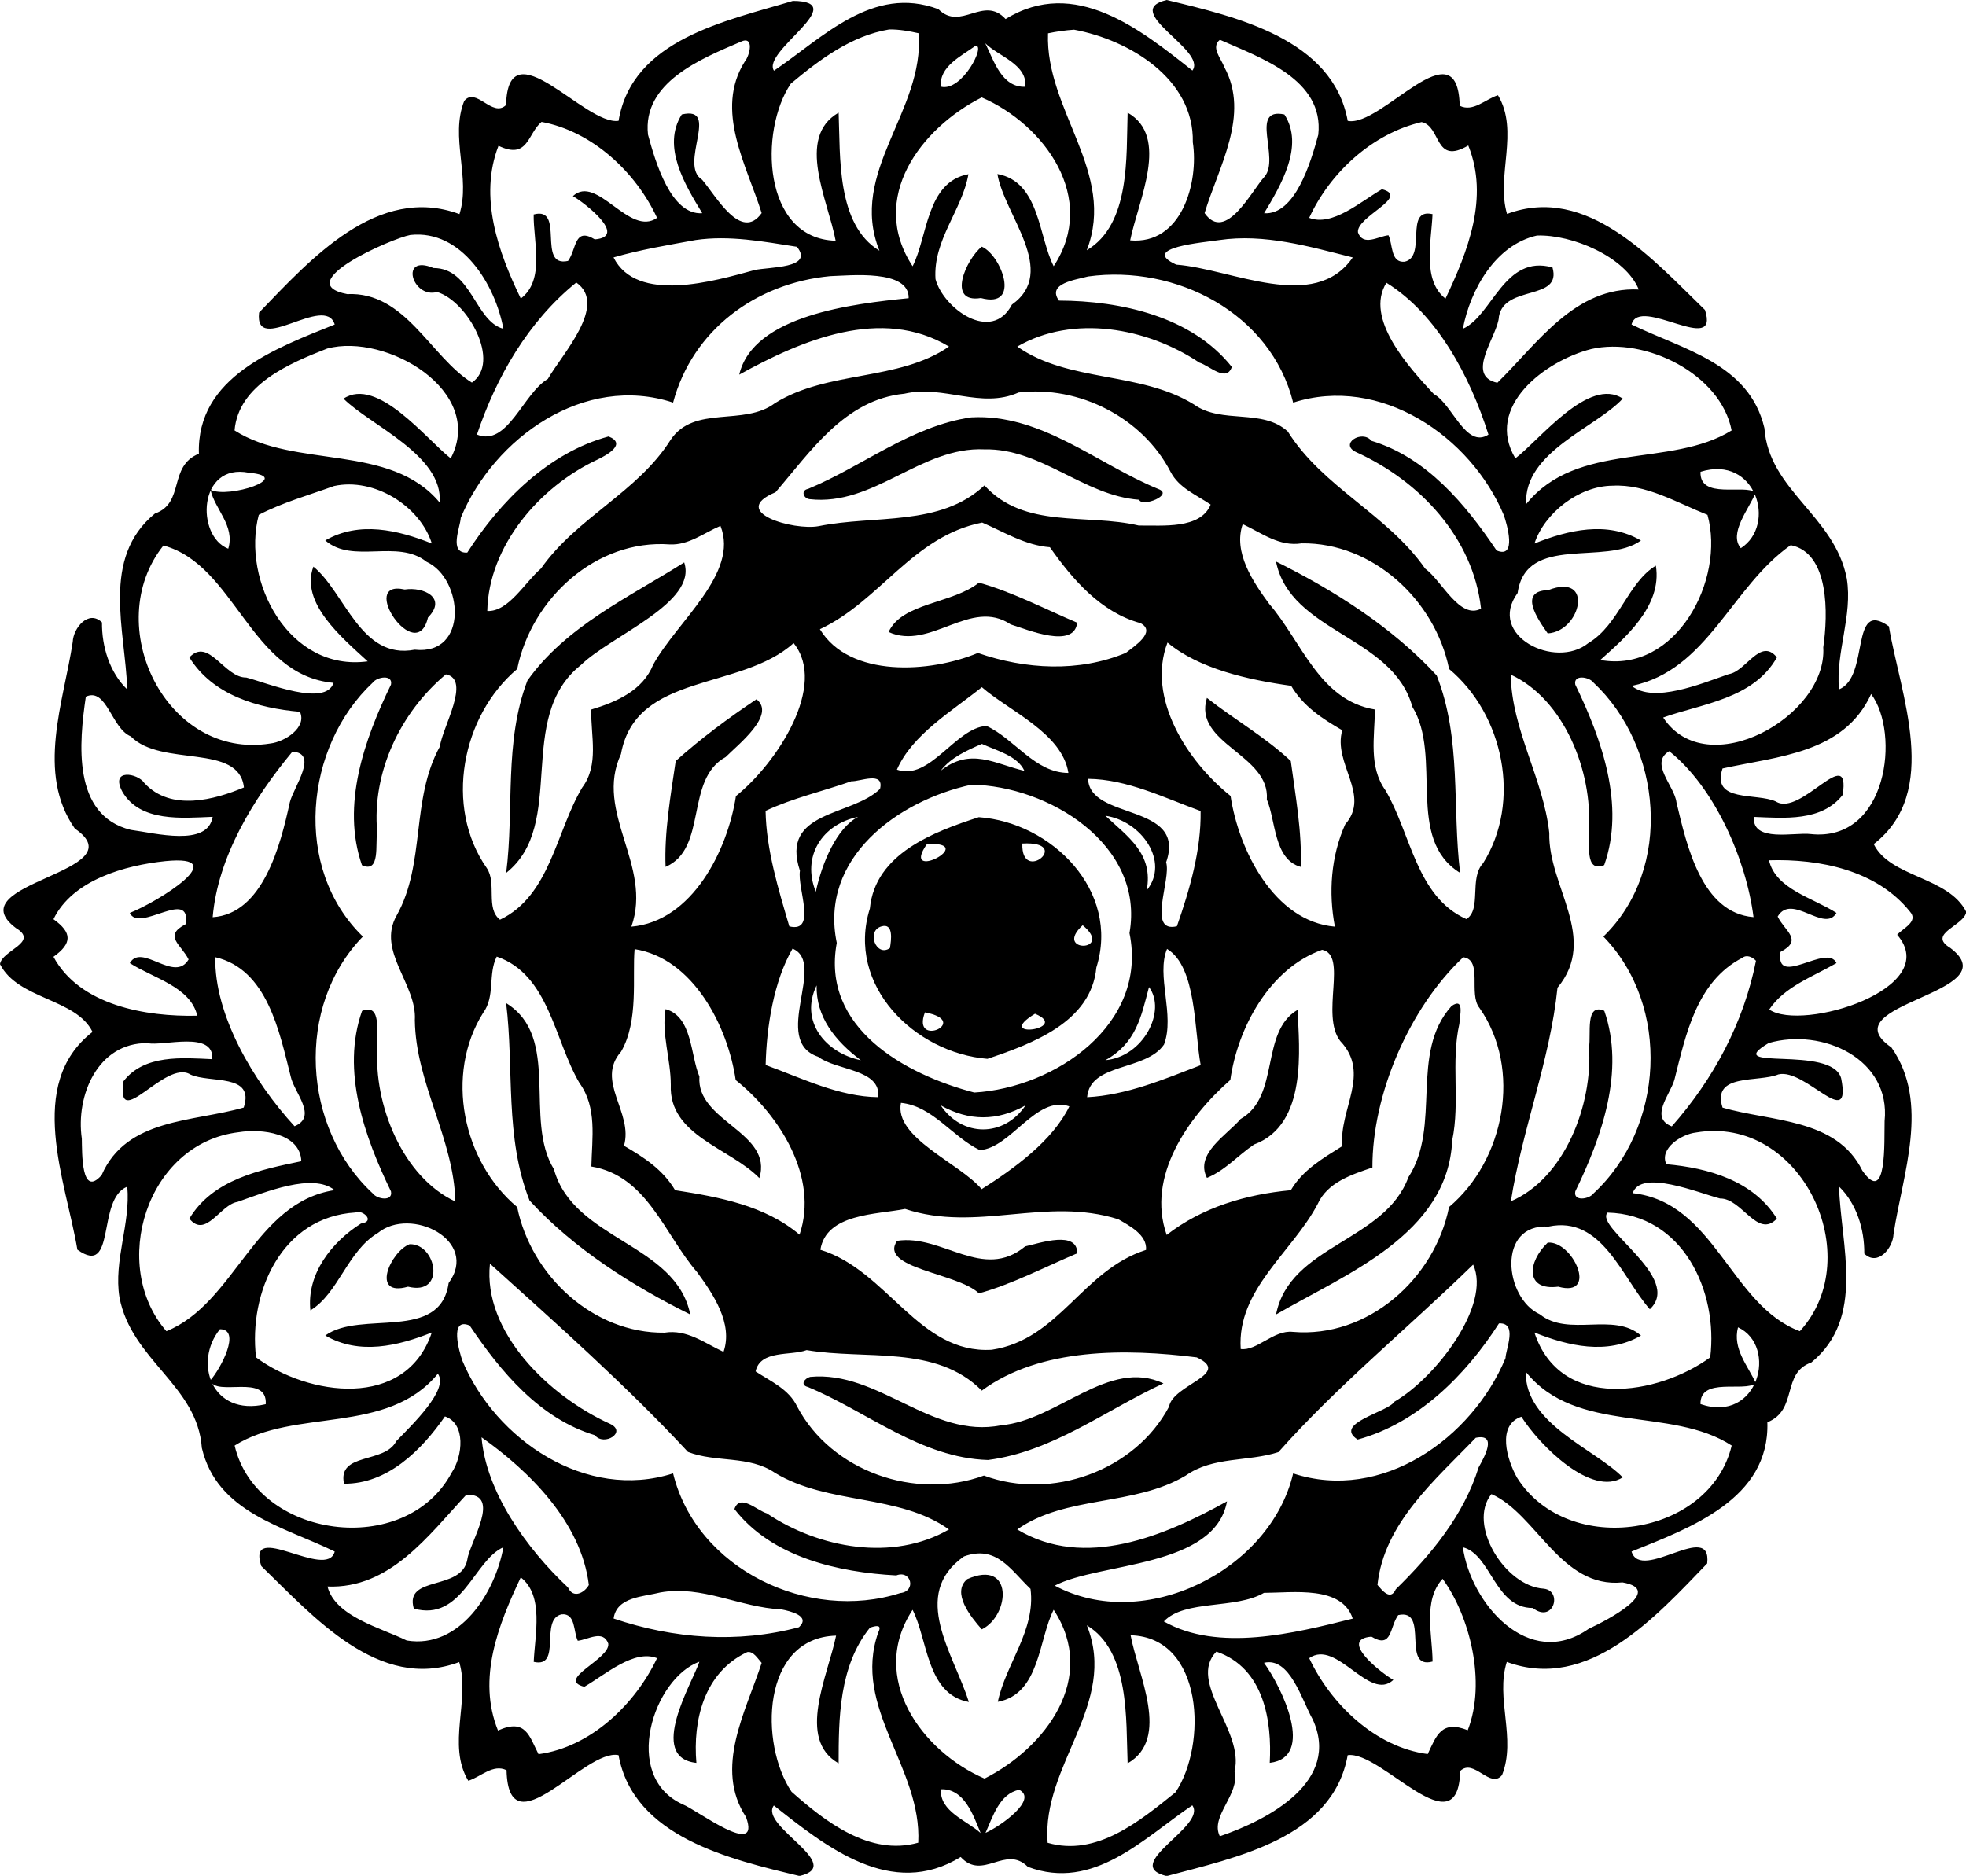 <?xml version="1.0" encoding="UTF-8" standalone="no"?>
<svg
   xmlns:dc="http://purl.org/dc/elements/1.1/"
   xmlns:cc="http://creativecommons.org/ns#"
   xmlns:rdf="http://www.w3.org/1999/02/22-rdf-syntax-ns#"
   xmlns:svg="http://www.w3.org/2000/svg"
   xmlns="http://www.w3.org/2000/svg"
   xmlns:sodipodi="http://sodipodi.sourceforge.net/DTD/sodipodi-0.dtd"
   xmlns:inkscape="http://www.inkscape.org/namespaces/inkscape"
   width="720pt"
   height="687.111pt"
   viewBox="0 0 720 687.111"
   version="1.1"
   id="svg2"
   inkscape:version="0.91 r13725"
   sodipodi:docname="AbstractDesign108.svg">
  <defs
     id="defs46" />
  <sodipodi:namedview
     pagecolor="#ffffff"
     bordercolor="#666666"
     borderopacity="1"
     objecttolerance="10"
     gridtolerance="10"
     guidetolerance="10"
     inkscape:pageopacity="0"
     inkscape:pageshadow="2"
     inkscape:window-width="1600"
     inkscape:window-height="837"
     id="namedview44"
     showgrid="false"
     fit-margin-top="0"
     fit-margin-left="0"
     fit-margin-right="0"
     fit-margin-bottom="0"
     inkscape:zoom="0.7800773"
     inkscape:cx="450"
     inkscape:cy="429.44462"
     inkscape:window-x="-8"
     inkscape:window-y="-8"
     inkscape:window-maximized="1"
     inkscape:current-layer="svg2" />
  <g
     id="g3376"
     transform="matrix(1.479,0,0,1.479,-1.568,-1.76)">
    <path
       id="path4"
       d="m 197.4,1.41 c 14.78,0.12 -7.85,12.51 -4.69,17.29 12.07,-8.15 24.41,-21.35 40.72,-15.24 5.56,5.56 11.15,-3.56 16.63,2.44 17.15,-10.57 33.41,2.61 46.26,12.76 3.75,-5.02 -18.01,-14.77 -6.36,-17.47 17.13,4.13 41.09,9.58 44.82,29.93 8.33,1.72 27.24,-23.95 27.73,-3.73 3.33,1.64 6.39,-1.67 9.47,-2.61 5.35,8.85 -0.54,20.09 2.25,29.39 19.94,-7.42 36.18,11.4 49.01,23.78 3.81,11.64 -16.3,-3.7 -18.18,3.6 12.63,6.18 29.13,9.63 32.9,25.65 1.07,15.5 17.44,21.72 20.4,37.3 1.48,9.19 -2.77,18.19 -1.94,27.42 7.7,-3.04 2.61,-22.57 12.36,-15.61 2.83,16.91 12.95,40.99 -3.75,53.93 4.05,8.3 18.51,8.03 22.91,16.79 -0.43,3.43 -9.82,5.39 -3.96,8.92 15.05,11.33 -30.46,13.75 -14.57,24.65 9.63,13.74 2.76,31.36 0.52,46.24 -0.13,3.43 -3.92,8.06 -7.24,4.82 0.05,-6.02 -1.91,-12.41 -6.26,-16.61 0.46,14.65 6.6,32.54 -6.85,43.57 -7.49,2.62 -3.22,11.73 -10.89,14.82 0.61,19.04 -19.13,26.15 -33.63,32.01 2.35,7.74 19.94,-7.92 18.73,2.95 -12.7,13.15 -29.32,31.86 -49.62,24.39 -2.85,8.96 2.4,19.05 -1.18,28.02 -2.93,3.57 -6.97,-4.27 -10.36,-1.01 -0.5,19.67 -19.57,-5.15 -27.86,-3.91 -3.71,20.63 -27.73,25.33 -44.82,29.94 -11.62,-2.78 10.09,-12.36 6.34,-17.53 -12.07,8.15 -24.41,21.35 -40.72,15.24 -5.56,-5.56 -11.15,3.56 -16.63,-2.44 -17.15,10.57 -33.41,-2.61 -46.26,-12.76 -3.75,5.02 18.01,14.77 6.36,17.47 -17.13,-4.13 -41.1,-9.58 -44.82,-29.93 -8.33,-1.73 -27.24,23.95 -27.73,3.73 -3.33,-1.65 -6.4,1.67 -9.47,2.61 -5.35,-8.85 0.54,-20.09 -2.25,-29.39 -19.94,7.41 -36.18,-11.4 -49.01,-23.78 -3.81,-11.64 16.29,3.7 18.18,-3.6 -12.63,-6.18 -29.13,-9.63 -32.9,-25.65 -1.07,-15.5 -17.44,-21.72 -20.4,-37.3 -1.48,-9.19 2.77,-18.2 1.94,-27.42 -7.7,3.03 -2.61,22.56 -12.36,15.61 -2.83,-16.92 -12.95,-40.99 3.75,-53.93 -4.05,-8.3 -18.51,-8.03 -22.91,-16.79 0.43,-3.43 9.82,-5.39 3.96,-8.92 -15.05,-11.33 30.46,-13.75 14.57,-24.65 -9.63,-13.74 -2.76,-31.36 -0.52,-46.24 0.13,-3.43 3.92,-8.06 7.24,-4.82 -0.05,6.02 1.91,12.41 6.26,16.61 -0.46,-14.65 -6.61,-32.54 6.85,-43.57 7.49,-2.62 3.22,-11.74 10.89,-14.82 C 49.69,94.52 69.44,87.41 83.94,81.55 81.59,73.8 64,89.47 65.21,78.6 77.91,65.45 94.53,46.74 114.83,54.21 c 2.85,-8.97 -2.4,-19.05 1.18,-28.02 2.93,-3.58 6.97,4.27 10.36,1.01 0.5,-19.67 19.57,5.15 27.86,3.91 3.41,-20.24 26.67,-24.72 43.17,-29.7 m 23.85,7.07 c -9.42,1.56 -17.27,7.5 -24.36,13.42 -7.9,11.61 -7.07,38.42 11.09,38.91 -1.83,-9.9 -9.96,-25.59 0.74,-31.72 0.44,10.79 -0.59,27.7 10.1,34.19 -7.81,-19.49 11.24,-34.53 9.71,-53.86 -2.39,-0.54 -4.83,-0.97 -7.28,-0.94 m 45.76,0.06 c -2.17,0.15 -4.32,0.45 -6.44,0.9 -0.73,19.05 17.02,34.52 9.59,53.73 10.88,-6.46 9.75,-23.31 10.12,-34.08 10.52,5.99 2.64,21.68 0.63,31.63 12.77,1.13 17.02,-14.3 15.51,-24.3 0.36,-15.68 -15.73,-25.36 -29.41,-27.88 m -82.55,3 c -9.82,4.21 -24.38,10.07 -22.94,23 1.84,6.8 5.69,19.99 13.43,19.45 -4.27,-7.04 -10.09,-16.54 -5.07,-24.45 9.72,-2.26 -0.94,12.44 5.05,16.18 3.46,4.04 9.64,15.39 14.73,8.24 -3.7,-11.82 -11.74,-25.45 -4.2,-37.49 1.3,-1.54 2.44,-6.57 -1,-4.93 m 118.67,-0.5 c -2.35,1.85 0.36,4.73 1.1,6.79 6.43,11.84 -1.45,24.7 -4.89,36.13 5.21,7.48 11.71,-5.65 14.84,-9.01 3.91,-4.54 -3.89,-17.27 4.92,-15.41 4.99,7.73 -0.87,17.54 -5.03,24.46 7.7,0.5 11.58,-12.65 13.42,-19.44 1.5,-13.7 -14.26,-19.03 -24.36,-23.52 m -60.54,1.51 c -3.44,2.51 -9.06,5.11 -8.54,10.11 5.27,1.32 11.24,-10.56 8.54,-10.11 m 2.44,-0.65 c 2.14,4.35 4.09,11.02 9.93,10.79 0.49,-5.65 -6.67,-7.52 -9.93,-10.79 m -0.88,13.42 c -15.08,7.62 -28.18,24.91 -17.11,41.81 3.76,-7.34 3.37,-20.87 13.82,-22.8 -1.53,8.85 -8.8,16.28 -8.15,25.99 1.93,7.24 13.88,15.96 18.92,6.31 11.56,-8.19 -1.95,-22.28 -3.59,-32.34 10.5,1.91 10.15,15.46 13.93,22.83 11.06,-16.85 -2.29,-35.09 -17.82,-41.8 m -108.99,6.06 c -3.5,2.91 -3.29,9.45 -10.66,5.91 -4.91,12.65 -0.1,26.25 5.52,37.84 6.09,-4.61 3.07,-14.24 3.19,-20.83 7.91,-2.14 0.64,13.26 8.51,11.51 2.16,-2.94 1.45,-8.47 6.63,-5.34 8.33,-0.66 -2.59,-9.1 -5.43,-10.71 5.95,-5.55 14.01,10.21 20.84,5.38 -5.22,-11.27 -15.99,-21.43 -28.6,-23.76 m 217.92,0.04 c -12.26,2.85 -22.72,12.59 -27.84,23.72 5.71,2.25 12.74,-4.04 18.01,-7.08 7.18,1.84 -6.46,6.79 -5.93,10.7 1.29,3.52 5.02,0.95 7.55,0.69 1.11,2.23 0.46,6.88 4.01,6.55 5.54,-1.22 -0.19,-13.4 6.9,-11.78 -0.29,6.76 -2.6,16.39 3.21,20.93 5.53,-11.69 10.85,-25.04 5.64,-37.93 -8.47,4.99 -6.63,-4.76 -11.55,-5.8 M 102.66,59.38 c -4.6,0.85 -29.94,11.91 -15.62,14.65 14.43,-0.68 20.62,15.55 30.87,21.92 7.32,-5.08 -1.06,-20.19 -8.62,-22.44 -6.16,1.72 -9.44,-9.53 -0.89,-5.94 9.43,-0.02 10.28,13.23 17.31,15.04 C 123.7,71.75 115.43,57.99 102.66,59.38 m 278.98,0.14 c -10.33,2.32 -16.53,13.5 -18.35,23.09 7.31,-3.2 10.22,-18.51 22.19,-15.19 2.4,8.39 -11.84,4.21 -13.26,12.16 -0.15,4.61 -8.59,14.66 -0.39,16.41 C 381.86,86.17 391,72.16 406.85,72.89 403.5,64.77 390.38,59.23 381.64,59.52 m -208.3,1.11 c -6.82,1.25 -13.7,2.38 -20.36,4.31 5.78,11.51 24.92,5.87 34.94,3.13 3.5,-0.8 14.85,-0.37 10.47,-5.76 -8.23,-1.28 -16.71,-2.9 -25.05,-1.68 m 129.61,0.02 c -3.53,0.56 -19.94,1.84 -10.63,6.08 13.74,1.03 34.18,12.05 43.7,-1.78 -10.75,-2.7 -21.87,-5.96 -33.07,-4.3 m -96.33,8.93 c -18.38,1.74 -34.09,13.33 -38.89,31.32 -21.95,-7.22 -44.3,8.65 -52.58,28.55 -0.09,2.24 -3.06,8.82 1.61,8.6 8.2,-12.79 20.13,-24.74 35,-28.77 4.59,1.84 -0.39,4.61 -2.77,5.74 -14.39,6.73 -26.95,21.41 -27.27,37.49 5.24,0.28 9.34,-7.16 13.29,-10.51 8.87,-12.66 23.91,-18.85 32.1,-31.87 5.86,-8.76 18.14,-3.25 25.87,-9.11 13.14,-8.16 30.55,-5.36 43.07,-14 -16.7,-10.04 -36.51,-1.6 -51.94,6.96 3.43,-14.76 28.23,-17.55 41.95,-18.94 0.17,-7.24 -14.56,-5.6 -19.44,-5.46 m 63.86,0.08 c -2.9,0.81 -10.28,1.67 -7.21,5.98 15.29,0.06 32.86,3.88 42.81,16.43 -1.34,3.93 -5.54,-0.33 -8.04,-1.07 -12.94,-8.69 -31.27,-11.98 -45.08,-3.98 12.7,8.96 30.38,6.09 43.74,14.34 6.91,4.95 16.92,0.9 23.24,6.7 8.67,13.84 24.64,20.51 34.02,33.96 4.05,2.9 8.57,12.74 13.83,9.91 -1.96,-17.66 -15.25,-31.64 -30.89,-38.75 -4.38,-2.03 1.48,-5.69 3.74,-2.82 13.65,4.11 23.32,15.73 31,27.16 5.14,2.16 2.52,-6.6 1.82,-8.67 C 365.26,109.2 342.8,93.99 321.27,100.91 315.76,78.75 292.29,66.67 270.48,69.66 m -126.72,1.5 c -11.95,9.69 -19.76,23.3 -24.6,37.65 7.55,3.13 11.44,-10.2 17.56,-13.77 3.58,-6.23 14.92,-18.34 7.04,-23.88 m 200.6,0.06 c -5.51,8.8 5.52,20.91 11.75,27.58 4.52,2.39 7.94,13.63 13.52,10.02 -4.55,-14.38 -12.7,-29.81 -25.27,-37.6 M 82.08,87.51 c -9.26,3.62 -21.98,8.96 -22.94,20.28 14.95,9.58 38.51,3.09 50.78,17.85 0.96,-11.68 -17.29,-19.18 -23.8,-25.72 8.41,-5.54 20.55,10.11 26.55,14.79 8.72,-16.66 -16.01,-31.14 -30.59,-27.2 m 312.97,0.13 c -11.28,2.87 -26.46,14.21 -18.76,27.07 6.11,-4.65 18.18,-20.31 26.6,-14.81 -6.42,7.08 -24.62,13.22 -23.92,26.14 12.64,-15.72 35.76,-8.88 50.87,-18.25 C 427.15,93.84 408.49,84.54 395.05,87.64 M 225,98.7 c -14.79,1.45 -23.25,14.38 -31.9,24.4 -11.79,4.91 4.51,9.55 10.67,8.4 13.9,-2.82 30.11,0.19 41.06,-10.09 9.9,10.9 25.28,6.89 38.23,9.94 5.83,-0.09 15.25,0.98 17.78,-5.19 -3.52,-2.4 -7.85,-4.1 -9.92,-8.1 C 283.98,104.6 268.25,96.62 253.28,98.4 243.97,102.55 234.71,96.45 225,98.7 M 62.7,118.27 c -12.64,-2.5 -13.18,15.72 -5.12,18.81 1.73,-5.68 -3.35,-9.77 -4.39,-14.59 4.42,2.28 20.84,-3.2 9.51,-4.22 m 359.44,-0.23 c -0.29,7.01 10.92,2.95 13.66,5.14 -1.56,3.94 -6.8,10.12 -3.68,13.77 8.99,-5.78 3.69,-23.2 -9.98,-18.91 m -338.36,3.52 c -6.24,2.26 -12.73,4.07 -18.64,7.14 -4.34,16.35 7.45,38.94 26.97,36.28 -6.37,-5.86 -16.79,-14.46 -13.45,-23.46 7.81,6.35 11.73,23.15 25.08,20.57 13.49,1.48 12,-17.64 2.94,-21.77 -7.2,-5.76 -18.27,0.66 -25.08,-5.29 8.42,-4.87 18.04,-2.56 26.39,0.76 -2.93,-9.27 -14.28,-16.39 -24.21,-14.23 m 316.59,-0.08 c -8.37,0.06 -16.88,6.79 -19.35,14.31 8.34,-3.33 17.97,-5.65 26.37,-0.74 -8.76,6.38 -28.45,-1.73 -30.54,13 -7.71,10.52 9.35,19.07 17.53,12.39 7.56,-4.5 9.75,-14.97 16.7,-19.16 1.67,10.22 -8.11,18.26 -13.76,23.36 18.78,3.4 31.01,-19.86 26.54,-35.94 -7.54,-2.99 -15.19,-7.66 -23.49,-7.22 m -156.11,9.13 c -17.22,3.39 -25.29,19.47 -40.18,26.41 7.38,12.17 27.43,10.79 39.12,5.88 11.77,4.09 25,4.83 36.64,-0.02 2,-1.59 7.7,-5.22 3.62,-7.36 -9.82,-2.68 -16.81,-10.81 -22.43,-18.81 -6.12,-0.46 -11.48,-3.84 -16.77,-6.1 m -64.8,0.82 c -4.1,1.73 -7.84,4.8 -12.53,4.59 -18.25,-1.34 -34.29,13.44 -37.8,30.85 -13.76,11.62 -18.15,34.13 -7.54,49.3 2.56,3.76 -0.36,9.99 3.28,12.8 12.45,-5.96 13.85,-21.81 20.35,-32.72 4.24,-5.66 2.11,-12.79 2.24,-19.33 6.22,-1.88 12.73,-4.66 15.35,-11.13 5.89,-10.7 21.34,-22.64 16.65,-34.36 M 308.78,131 c -2.43,6.98 2.6,14.37 6.55,19.75 8.1,9.36 12.37,23.88 26.18,26.16 -0.06,6.79 -1.61,14.13 2.61,20.01 6.33,10.73 7.62,26.36 20.05,31.9 3.84,-2.44 0.61,-10.12 4.13,-13.85 9.57,-15.22 5.1,-36.81 -8.42,-48.1 -3.44,-17.01 -18.87,-31.35 -36.5,-31.12 -5.54,0.89 -9.93,-2.59 -14.6,-4.75 m -267.25,5.29 c -15.59,19.55 0.56,53.22 26.48,49.03 3.5,-0.4 9.12,-3.91 7.32,-7.84 -10.44,-0.92 -21.56,-4.09 -27.38,-13.48 4.8,-5.11 8.67,5.09 14.1,4.99 5.34,1.39 19.62,7.35 21.6,1.32 -20.71,-1.88 -24.29,-29.22 -42.12,-34.02 m 402.94,-0.09 c -14.76,10.36 -20.54,31.01 -39.37,34.86 5.4,4.36 17.07,-0.48 24.04,-2.92 4.23,-0.62 7.86,-9.19 11.91,-4.14 -5.79,10.33 -18.75,11.51 -28.16,14.9 10.81,16.44 40.7,-0.25 39.64,-17.4 1.2,-8.19 1.55,-23.4 -8.06,-25.3 m -246.9,24.26 c -13.14,11.86 -39.08,7.19 -42.75,27.49 -6.72,14.47 7.93,27.54 2.58,42.74 15.1,-1.29 23.85,-18.99 25.89,-32.34 10.23,-8.23 22.72,-27.44 14.28,-37.89 m 92.58,-0.14 c -5.25,13.77 4.96,29.5 15.62,38 1.98,13.32 10.77,31.08 25.83,32.37 -1.62,-8.44 -0.98,-17.44 2.55,-25.33 6.44,-7.29 -3.12,-15.09 -0.72,-23.31 -4.94,-2.86 -9.65,-5.9 -12.66,-11.01 -10.71,-1.49 -22.83,-4.22 -30.62,-10.72 m -178.68,7.88 c -11.28,9.43 -18.34,24.25 -17.01,39.05 -0.53,2.84 0.85,10.33 -3.77,8.22 -5.18,-14.88 0.61,-31.2 7.18,-44.72 0.53,-2.6 -3.45,-1.93 -4.47,-0.54 -17,15.9 -19.89,46.06 -2.49,62.93 -16.77,17.24 -15.08,47.43 2.49,63.65 1.02,1.39 5,2.05 4.47,-0.54 -6.54,-13.5 -12.4,-29.86 -7.16,-44.69 5.02,-2.06 3.45,5.69 3.81,8.82 -1.02,14.51 6.37,32.4 19.3,38.38 -0.39,-15.56 -9.83,-29.3 -10.04,-44.91 0.56,-8.89 -9.48,-17.09 -4.53,-25.88 7.27,-12.95 3.46,-28.75 10.75,-41.94 0.53,-4.58 7.82,-16.59 1.47,-17.83 m 263.67,0.07 c 0.21,13.69 8.08,25.73 9.55,39.2 -0.33,13.25 12.28,26.02 2.03,38.34 -1.83,18 -8.77,35.13 -11.54,52.89 13.24,-5.65 20.31,-23.82 19.34,-38.21 0.58,-2.94 -1.07,-11.05 3.79,-8.96 5.18,14.88 -0.62,31.2 -7.18,44.72 -0.54,2.59 3.45,1.93 4.47,0.54 17.57,-16.22 19.26,-46.41 2.49,-63.65 17.4,-16.87 14.51,-47.03 -2.49,-62.93 -1.02,-1.39 -5.01,-2.06 -4.47,0.54 6.54,13.5 12.4,29.86 7.16,44.69 -5.02,2.06 -3.46,-5.7 -3.81,-8.82 0.96,-14.51 -6.22,-32.32 -19.34,-38.35 m -130.96,3.11 c -7.34,5.91 -17.23,11.7 -21.03,20.42 8.15,2.9 14.53,-10.42 22.19,-10.82 7.04,3.27 12,11.61 20.27,11.64 -1.52,-9.88 -14.66,-15.33 -21.43,-21.24 m -221.87,2.35 c -1.65,11.32 -3.48,29.39 11.12,32.99 6.02,0.78 19.06,4.31 20.29,-3.23 -7.49,0.29 -17.92,1.39 -22.35,-6.2 -3.16,-5.86 3.82,-4.64 5.45,-2.16 6.56,7.12 17.44,4.11 24.64,1.08 -1.2,-11.04 -20.47,-4.94 -28,-12.64 -4.82,-1.96 -5.96,-12.23 -11.15,-9.84 m 442.07,-0.65 c -6.73,14.72 -23.08,15.39 -36.79,18.43 -2.83,8.54 8.42,5.97 13.2,8.18 6.17,3.92 18.51,-14.74 16.56,-1.65 -5.18,6.69 -14.53,5.76 -21.99,5.47 -0.52,6.43 10.16,3.75 14.04,4.25 19.08,2.06 22.24,-25.01 14.98,-34.68 m -220.19,12.34 c -3.71,1.62 -7.65,3.34 -10.19,6.64 7.44,-5.86 13.37,-1.68 20.72,0.04 -1.7,-3.75 -6.99,-5.04 -10.53,-6.68 m -170.73,1.93 c -9.75,11.75 -18.46,26.08 -19.74,41 12.45,-0.82 16.79,-17.82 19.1,-28.45 0.96,-3.82 7.24,-12.19 0.64,-12.55 m 340.92,-0.12 c -4.98,2.98 1.32,8.58 1.8,12.67 2.56,10.8 6.27,27.41 19.08,28.43 -1.79,-14.2 -9.6,-32.14 -20.88,-41.1 m -202.48,7.44 c -7.07,2.49 -14.46,4.15 -21.27,7.34 0.17,9.65 3.17,19.39 5.88,28.61 6.95,1.68 1.91,-9.47 2.63,-13.78 -5,-15 12.85,-13.39 19.83,-20.27 1.11,-4.51 -5.08,-1.76 -7.07,-1.9 m 58.59,-0.59 c 0.33,10.38 24.52,5.89 19.32,20.67 1.35,4.15 -4.87,17.64 2.67,15.84 3.18,-9.09 6.03,-18.91 5.87,-28.54 -9.02,-3.28 -18.21,-7.88 -27.86,-7.97 m -28.88,1.45 c -18.26,3.94 -37.74,18.16 -33.35,39.18 -3.92,21.09 16.98,32.61 34.05,37.06 20,-1.17 43.07,-16.87 38.43,-39.48 3.86,-22.03 -20.25,-36.51 -39.13,-36.76 m -28.07,7.97 c -8.95,1.85 -14.01,9.82 -10.47,18.54 1.56,-7.31 5.23,-15.81 10.47,-18.54 m 61.24,-0.27 c 5.55,5.2 11.95,9.39 10.22,18.47 5.8,-7.12 -1.34,-17.22 -10.22,-18.47 M 41.99,214.46 c -9.97,1.04 -22.97,4.64 -27.69,14.39 4.66,3.32 4.66,5.98 0,9.3 6.53,12.05 22.86,14.89 35.61,14.6 -1.67,-7.18 -10.94,-9.32 -16.71,-13.04 2.97,-5.11 11.06,5.05 14.56,-0.9 -1.81,-3.7 -6.39,-5.81 -0.7,-8.75 1.36,-9.16 -11.59,2.28 -13.86,-2.77 7.07,-2.79 25.9,-14.54 8.79,-12.83 m 397.1,-0.21 c 1.67,7.18 10.94,9.31 16.71,13.04 -2.98,5.11 -11.06,-5.05 -14.56,0.9 1.81,3.69 6.38,5.8 0.7,8.75 -1.36,9.16 11.59,-2.29 13.86,2.77 -5.79,3.35 -12.85,5.8 -16.65,11.5 8.11,5.59 43.19,-5.17 31.68,-18.51 1.39,-1.59 5.39,-3.28 3.16,-5.74 -8.22,-10.27 -22.34,-13.1 -34.9,-12.71 m -280.89,22 c -0.6,6.88 1.07,17.82 -3.35,25.39 -6.44,7.29 3.11,15.09 0.72,23.31 4.94,2.86 9.64,5.9 12.66,11.01 10.94,1.69 22.24,3.79 30.81,11.01 4.84,-14.2 -4.99,-29.66 -15.81,-38.29 -1.93,-13.24 -10.49,-30.16 -25.03,-32.43 m 39.11,-0.12 c -4.64,8.04 -6.44,19.27 -6.66,28.82 9.02,3.28 18.21,7.87 27.86,7.97 0.78,-6.99 -10.31,-6.55 -14.86,-10.01 -11.8,-3.97 2.26,-23.22 -6.34,-26.78 m 92.73,0.07 c -2.75,6.54 2,16.45 -0.75,23.68 -4.54,6.63 -18.32,4.48 -19.04,13.05 9.75,-0.5 19.07,-4.45 28.12,-7.94 -1.62,-8.78 -1.01,-24.37 -8.33,-28.79 m 38.4,0.22 c -13,4.59 -20.93,19.34 -22.73,32.23 -10.41,9.14 -20.87,23.87 -15.76,38.39 8.8,-6.85 19.64,-10.05 30.74,-11.08 2.98,-5.05 7.92,-7.89 12.74,-10.92 -0.83,-9.16 7.15,-17.96 -0.5,-26.02 -4.97,-6.41 1.94,-21.33 -4.49,-22.6 m -274.07,1.83 c -0.27,14.3 9.39,30.72 19.62,41.87 5.81,-2.38 -0.09,-8.34 -0.93,-12.26 -2.83,-11.19 -5.82,-26.63 -18.69,-29.61 m 69.69,-0.15 c -2.22,4.36 -0.32,9.8 -3.36,13.93 -9.57,15.22 -5.1,36.81 8.42,48.1 3.44,17.01 18.87,31.35 36.5,31.12 5.54,-0.89 9.93,2.59 14.6,4.75 2.43,-6.99 -2.6,-14.37 -6.55,-19.75 -8.1,-9.36 -12.37,-23.88 -26.18,-26.16 0.16,-7.06 1.46,-14.62 -2.95,-20.69 -6.23,-10.6 -7.52,-26.86 -20.48,-31.3 m 239.32,0.16 c -13.46,12.67 -22.55,34.11 -22.49,52.08 -5.17,1.77 -11.11,3.65 -13.55,9.04 -6.28,11.95 -20.05,21.18 -19.06,35.92 4.02,0.53 8.13,-4.76 12.89,-4.25 18.57,1.62 35.15,-13.14 38.7,-30.92 13.76,-11.62 18.15,-34.13 7.54,-49.3 -2.8,-3.43 0.9,-11.94 -4.03,-12.57 m 69.13,0.13 c -11.35,5.86 -14,18.99 -16.84,30.23 -1.04,3.66 -6.25,9.36 -0.65,11.54 10.33,-11.71 17.79,-25.6 20.85,-41.02 -0.83,-0.9 -2.25,-1.61 -3.36,-0.75 m -229.24,6.84 c -4.3,8.83 2.14,16.73 10.95,18.54 -6.4,-4.8 -11.14,-10.75 -10.95,-18.54 m 82.3,0.42 c -1.95,7.41 -3.17,13.87 -10.8,18.11 9.44,-0.85 15.2,-12.23 10.8,-18.11 M 37.61,259.53 c -12.35,-0.15 -17.84,12.99 -16.29,23.66 0.08,3.43 -0.18,14.8 4.9,9.03 6.15,-14.15 22.73,-13.13 35.19,-16.73 2.83,-8.54 -8.42,-5.97 -13.2,-8.18 -6.17,-3.92 -18.51,14.74 -16.56,1.65 5.18,-6.67 14.52,-5.79 21.98,-5.45 0.49,-7.2 -12.27,-3.12 -16.02,-3.98 m 401.41,-0.02 c -12.21,7.25 15.74,0.32 17.95,8.77 2.64,13.37 -8.86,-2.62 -15.55,-1 -4.95,2.06 -16.57,-0.39 -13.83,8.22 11.95,3.52 28.21,2.56 34.61,15.59 6.18,8.93 5.39,-7.42 5.52,-12.25 1.57,-15.4 -15.38,-23.15 -28.7,-19.33 m -214.87,14.82 c -1.74,8.66 14.53,14.88 19.98,21.37 7.98,-5.05 17.58,-11.97 21.72,-20.5 -8.16,-2.9 -14.53,10.42 -22.19,10.82 -6.83,-3.29 -11.66,-10.91 -19.51,-11.69 m 9.85,0.62 c 5.32,7.94 15.67,7.94 21,0 -6.98,3.94 -14.02,3.94 -21,0 M 60.15,281.6 c -22.9,2.73 -32.03,33.08 -17.88,49.28 17.03,-6.9 21.76,-31.91 41.63,-34.94 -5.4,-4.37 -17.07,0.48 -24.04,2.92 -4.23,0.62 -7.86,9.18 -11.91,4.14 5.82,-9.77 17.72,-12.15 27.72,-14.22 -0.23,-6.93 -9.8,-8.13 -15.52,-7.18 m 360.84,0.08 c -3.51,0.4 -9.12,3.91 -7.32,7.84 10.43,0.92 21.56,4.09 27.38,13.48 -4.8,5.11 -8.68,-5.09 -14.1,-4.99 -5.35,-1.4 -19.62,-7.35 -21.6,-1.32 20.41,2.26 24.22,27.8 41.38,34.19 16.92,-18.46 0.35,-53.68 -25.74,-49.2 M 225.18,300.6 c -7.09,1.41 -19.52,1.1 -20.98,10.11 16.69,5.12 24.29,25.85 42.43,24.77 16.78,-2.54 22.4,-19.7 38.21,-24.74 0.3,-3.7 -4.05,-5.94 -6.84,-7.57 -18.01,-5.72 -35.02,3.33 -52.82,-2.57 m -136.1,0.88 c -18.26,1.09 -26.51,19.76 -24.62,35.88 12.88,9.56 37.04,13.08 43.52,-6.15 -8.34,3.33 -17.97,5.64 -26.37,0.74 8.76,-6.38 28.45,1.73 30.54,-13 7.71,-10.52 -9.36,-19.08 -17.53,-12.39 -7.56,4.5 -9.75,14.97 -16.7,19.16 -0.98,-9 5.3,-16.95 12.52,-21.5 3.8,-0.53 0.23,-3.59 -1.36,-2.74 m 310.03,0.03 c -3.34,3.68 18.79,16.12 10.48,23.93 -6.9,-7.81 -11.86,-23.28 -25.08,-20.47 -12.9,-0.76 -10.92,17.73 -2.19,21.71 7.2,5.76 18.27,-0.66 25.08,5.29 -8.42,4.87 -18.04,2.56 -26.39,-0.76 6.43,19.58 30.62,15.53 43.53,6.15 2.02,-16.39 -6.78,-35.42 -25.43,-35.85 m -276.73,12.64 c -1.81,16.92 14.6,32.82 29.72,39.67 4.37,2.03 -1.48,5.69 -3.74,2.82 -13.65,-4.11 -23.32,-15.73 -31,-27.16 -5.14,-2.16 -2.53,6.6 -1.82,8.67 8.2,19.65 30.66,34.86 52.19,27.94 5.82,23.81 33.58,36.9 56.26,29.64 4.02,-0.42 2.72,-5.81 -1,-4.37 -14.37,-0.77 -30.8,-4.47 -40.07,-16.43 1.34,-3.93 5.54,0.33 8.04,1.07 12.94,8.69 31.27,11.98 45.08,3.98 -12.47,-8.88 -29.88,-6.02 -43.06,-14.01 -6.45,-4.4 -14.61,-2.48 -21.57,-5.19 -15.11,-16.3 -32.89,-32.07 -49.03,-46.63 m 243.46,0.23 c -15.96,15.58 -33.5,29.87 -48.22,46.45 -7.56,2.45 -16.14,1 -22.96,5.81 -12.8,7.66 -29.67,4.82 -41.71,13.34 16.7,10.04 36.51,1.6 51.94,-6.96 -3.03,16.54 -31.57,15.06 -42.65,20.87 21.97,11.82 53.31,-3.57 59.03,-27.79 21.95,7.22 44.3,-8.65 52.58,-28.55 0.08,-2.25 3.06,-8.82 -1.61,-8.6 -8.2,12.79 -20.13,24.74 -35,28.77 -6.2,-4 7.56,-6.82 9.09,-9.37 10.36,-6.02 24.06,-24.01 19.51,-33.97 M 55.52,330.39 c -6.6,8.11 -2.14,21.72 11.34,18.57 0.49,-7.75 -12.33,-1.72 -13.74,-5.88 2.57,-2.89 7.78,-12.66 2.4,-12.69 m 375.9,-0.47 c -1.4,5.33 2.47,9.52 4.42,13.84 -2.85,2.29 -13.85,-1.65 -13.71,5.17 14.34,4.94 19.28,-14.38 9.29,-19.01 m -230.62,5.64 c -3.94,1.48 -11.48,-0.12 -12.64,5.28 3.76,2.47 8.25,4.4 10.3,8.72 8.49,16.06 29.33,23.28 46.24,17.07 16.73,6.25 37.44,-1.19 45.84,-17.07 0.92,-5.48 15.75,-8.08 6.85,-12.2 -17.41,-2.18 -38.71,-2.47 -53.22,8.23 -11.36,-11.46 -28.82,-7.53 -43.37,-10.03 m -91.32,5.85 c -12.58,15.35 -35.47,8.4 -50.32,17.8 5.39,23.06 42.34,28.15 53.76,6.67 2.71,-4.02 3.57,-12.12 -1.68,-13.89 -5.79,8.36 -14.22,16.75 -25,16.66 -1.64,-7.85 10.08,-4.87 12.94,-10.53 3.71,-3.85 13.19,-12.83 10.3,-16.71 m 269.4,-0.47 c -0.33,12.89 17.25,19.18 24,26.14 -7.68,4.89 -20.44,-7.72 -25.1,-15.02 -6.14,2.08 -3.58,10.69 -1.04,15.15 12.64,19.92 47.69,14.61 53.12,-8 -15.05,-9.81 -38.44,-2.63 -50.98,-18.27 M 120.3,357.16 c 1.1,13.45 11.06,27.49 21.4,37.18 1.31,2.9 4.12,1.29 5.17,-0.61 -1.9,-15.64 -14.89,-28.3 -26.57,-36.57 m 246.18,0.12 c -9.98,10.4 -22.7,21.06 -24.34,36.43 1.08,1.23 3.2,4.08 4.54,1.08 8.74,-8.54 16.83,-18.33 20.51,-30.18 1.36,-2.45 4.79,-8.46 -0.71,-7.33 m -249.96,14.11 c -9.45,10.15 -18.91,23.32 -34.37,22.72 1.94,7.47 13.18,10.2 19.61,13.37 13.17,2.17 21.94,-11.94 23.95,-23.09 -7.31,3.2 -10.22,18.51 -22.19,15.19 -2.4,-8.39 11.84,-4.21 13.26,-12.16 0.55,-4.16 8.65,-16.38 -0.26,-16.03 m 253.84,-0.17 c -6.04,7.46 3.3,22.87 12.99,23.43 4.7,0.53 2.37,8.73 -2.75,4.78 -9.43,0.02 -10.28,-13.23 -17.31,-15.04 1.9,13.76 16.22,30.71 31.18,20.18 4.6,-2.11 18.94,-9.62 8.35,-11.48 -15.3,1.55 -21.29,-16.98 -32.46,-21.87 m -130.61,15.44 c -13.52,9.5 -2.44,24.27 1.21,36.05 -10.5,-1.91 -10.15,-15.46 -13.93,-22.83 -11.06,16.85 2.29,35.09 17.82,41.8 15.08,-7.62 28.18,-24.91 17.11,-41.81 -3.76,7.34 -3.37,20.87 -13.82,22.8 1.91,-9.32 9.43,-17.71 8.09,-27.98 -4.99,-4.76 -8.43,-10.92 -16.48,-8.03 m -109.74,5.19 c -5.53,11.69 -10.85,25.04 -5.64,37.93 6.91,-3.1 7.73,1.39 10.04,5.86 12.99,-1.73 23.98,-12.45 29.35,-23.78 -5.71,-2.25 -12.74,4.03 -18.01,7.08 -7.18,-1.84 6.46,-6.8 5.93,-10.7 -1.29,-3.52 -5.02,-0.96 -7.55,-0.69 -1.12,-2.23 -0.47,-6.88 -4.01,-6.55 -5.54,1.22 0.19,13.4 -6.9,11.78 0.29,-6.76 2.6,-16.39 -3.21,-20.93 m 228.26,0.35 c -4.93,5.42 -2.52,13.85 -2.48,20.5 -7.91,2.14 -0.64,-13.26 -8.51,-11.51 -2.16,2.94 -1.45,8.47 -6.63,5.34 -8.33,0.66 2.58,9.1 5.43,10.71 -5.95,5.55 -14.01,-10.21 -20.84,-5.38 5.34,11.35 16.38,22.07 29.35,23.75 2.15,-4.55 3.38,-8.5 9.91,-5.9 4.66,-12 0.47,-28.32 -6.23,-37.51 m -193.69,3.38 c -4.19,1.08 -10.83,1.06 -11.58,6.46 14.83,5.02 30.71,6.21 45.9,2.15 3,-2.8 -2.18,-3.99 -4.39,-4.42 -10.17,-0.46 -19.59,-6.04 -29.93,-4.19 m 149.46,0.1 c -7.12,4.14 -19.62,1.6 -24.79,7.08 13.42,7.63 32.17,2.97 46.77,-0.7 -2.69,-8.25 -14.72,-6.4 -21.98,-6.38 m -97.56,8.62 c -7.73,9.57 -7.75,22.68 -7.76,33.61 -10.53,-5.99 -2.64,-21.68 -0.63,-31.63 -18.52,0.51 -19.02,26.81 -11.03,38.66 8.34,7.39 19.37,16.02 31.37,12.62 0.98,-18.55 -16.45,-33.46 -9.9,-52.07 1.05,-2.09 -0.64,-1.66 -2.05,-1.19 m 53.7,-0.58 c 7.81,19.49 -11.24,34.53 -9.71,53.86 12.13,3.55 22.89,-5.45 31.64,-12.48 7.9,-11.61 7.07,-38.42 -11.09,-38.91 1.83,9.9 9.95,25.59 -0.74,31.72 -0.44,-10.79 0.59,-27.71 -10.1,-34.19 m -84.09,6.64 c -10.76,5.04 -13.48,16.97 -12.59,27.44 -12.32,-1.33 -0.92,-19.97 0.74,-25.05 -11.3,3.99 -19.47,28.35 -4.13,35.31 3.43,1.31 19.51,13.65 15.68,3.15 -7.99,-12.15 -0.03,-26.15 3.87,-38.17 -0.95,-1.03 -2.01,-2.96 -3.57,-2.68 m 116.17,-0.12 c -7.27,7.48 7.03,19.68 4.49,29.65 1.39,5.77 -6.14,11.09 -3.64,16.08 12.01,-4.09 30.1,-13.61 22.98,-28.98 -2.72,-4.86 -5.65,-15.5 -12.04,-13.98 4.35,6 12.86,23.41 1.42,24.78 0.55,-10.21 -1.29,-23.45 -13.21,-27.55 m -68.22,34.08 c -0.35,5.53 6.41,7.73 9.84,10.85 -1.84,-4.49 -4.06,-11.06 -9.84,-10.85 m 19.39,0.14 c -4.86,0.93 -6.52,6.64 -8.34,10.67 3.69,-1.63 13.08,-8.28 8.34,-10.67 z"
       inkscape:connector-curvature="0"
       style="opacity:1;fill:#000000" />
    <path
       id="path6"
       d="m 244.16,62.28 c 4.82,2.04 9.93,15.48 -0.22,12.72 -8.56,1.39 -3.64,-9.65 0.22,-12.72 z"
       inkscape:connector-curvature="0"
       style="opacity:1;fill:#000000" />
    <path
       id="path8"
       d="m 241.54,104.55 c 17.36,-0.95 31.06,11.49 46.31,17.74 4,1.44 -4.02,4.61 -4.71,2.68 -13.76,-1.01 -24.25,-12.78 -38.3,-12.49 -15.77,-0.73 -27.37,14.16 -43.31,12.34 -1.52,-0.16 -2.26,-2.2 -0.37,-2.55 13.55,-5.62 25.5,-15.58 40.38,-17.72 z"
       inkscape:connector-curvature="0"
       style="opacity:1;fill:#000000" />
    <path
       id="path10"
       d="m 170.48,140.48 c 3.36,10.03 -18.1,18.09 -25.58,25.41 -16.46,13.11 -3.28,39.41 -18.5,51.48 2.02,-15.84 -0.58,-32.35 5.26,-47.63 9.58,-13.5 25.23,-20.66 38.82,-29.26 z"
       inkscape:connector-curvature="0"
       style="opacity:1;fill:#000000" />
    <path
       id="path12"
       d="m 317.02,140.26 c 14.3,7.1 28.82,16.27 39.79,28.22 6.19,15.67 3.81,32.6 5.8,48.89 -13.68,-8.43 -4.26,-28.81 -11.83,-41.13 -4.87,-17.65 -30.19,-18.29 -33.76,-35.98 z"
       inkscape:connector-curvature="0"
       style="opacity:1;fill:#000000" />
    <path
       id="path14"
       d="m 243.46,145.5 c 8.01,2.17 16.41,6.57 24.34,9.92 -0.8,6.55 -12.18,1.76 -16.49,0.41 -9.92,-6.66 -19.84,6.56 -30.22,1.89 3.33,-7.3 15.79,-6.98 22.37,-12.22 z"
       inkscape:connector-curvature="0"
       style="opacity:1;fill:#000000" />
    <path
       id="path16"
       d="m 101.27,147.19 c 4.67,-0.71 10.58,2.05 5.76,6.94 -2.86,12.29 -17.53,-9.58 -5.76,-6.94 z"
       inkscape:connector-curvature="0"
       style="opacity:1;fill:#000000" />
    <path
       id="path18"
       d="m 384.44,147.34 c 11.42,-4.43 8.13,10.23 -0.14,10.72 -2.52,-3.58 -7.35,-10.52 0.14,-10.72 z"
       inkscape:connector-curvature="0"
       style="opacity:1;fill:#000000" />
    <path
       id="path20"
       d="m 188.38,174.37 c 4.9,3.83 -4.51,11.17 -7.63,14.31 -10.19,5.56 -4.36,22.66 -14.88,27.2 -0.35,-8.41 1.23,-17.59 2.51,-26.22 6.17,-5.54 13.09,-10.67 20,-15.29 z"
       inkscape:connector-curvature="0"
       style="opacity:1;fill:#000000" />
    <path
       id="path22"
       d="m 299.91,174.04 c 6.76,5.33 14.47,9.7 20.77,15.62 1.16,8.64 2.83,17.81 2.45,26.22 -6.68,-1.83 -6.16,-11.55 -8.38,-16.68 0.84,-11.18 -18.35,-13.79 -14.84,-25.16 z"
       inkscape:connector-curvature="0"
       style="opacity:1;fill:#000000" />
    <path
       id="path24"
       d="m 243.43,203.58 c 18.08,1.3 35.06,18.24 29.11,37.23 -1.28,13.57 -15.91,18.85 -26.97,22.61 -17.99,-1.45 -35.1,-18.19 -29.11,-37.23 1.3,-13.58 15.81,-19 26.97,-22.61 m -12.82,6.61 c -6.95,9.93 13.22,-0.53 0,0 m 23.6,-0.09 c -0.35,10.3 12.71,-0.7 0,0 m -34.87,20.52 c -3.89,1.1 -1.29,7.75 2.08,5.37 0.32,-1.88 0.96,-6.27 -2.08,-5.37 m 49.81,-0.28 c -7.48,6.87 8.02,6.65 0,0 m -39.06,21.58 c -3.45,9.04 11.73,2.23 0,0 m 27.25,0.34 c -10.63,6.49 9.1,3.79 0,0 z"
       inkscape:connector-curvature="0"
       style="opacity:1;fill:#000000" />
    <path
       id="path26"
       d="m 126.39,249.63 c 13.68,8.43 4.26,28.81 11.83,41.13 4.87,17.65 30.19,18.29 33.76,35.98 -14.3,-7.1 -28.82,-16.27 -39.79,-28.22 -6.2,-15.68 -3.81,-32.6 -5.8,-48.89 z"
       inkscape:connector-curvature="0"
       style="opacity:1;fill:#000000" />
    <path
       id="path28"
       d="m 360.49,250.34 c 3.26,-2.25 2.03,2.47 1.94,4.39 -2.14,9.51 0.21,19.31 -1.77,28.86 -1.08,23.38 -26.39,33.11 -43.63,43.15 3.39,-17.26 26.88,-17.98 32.77,-33.99 8.3,-12.76 0.18,-30.71 10.69,-42.41 z"
       inkscape:connector-curvature="0"
       style="opacity:1;fill:#000000" />
    <path
       id="path30"
       d="m 165.87,251.12 c 6.68,1.83 6.15,11.54 8.38,16.68 -0.85,11.18 18.35,13.79 14.84,25.16 -7.36,-7.53 -22.45,-10.51 -21.93,-23.1 0.01,-6.25 -2.36,-12.79 -1.29,-18.74 z"
       inkscape:connector-curvature="0"
       style="opacity:1;fill:#000000" />
    <path
       id="path32"
       d="m 322.36,251.29 c 0.38,9.35 2.58,28.43 -10.76,33.34 -3.96,2.66 -7.21,6.46 -11.68,8.27 -3.09,-6.03 5.05,-10.65 8.33,-14.58 9.89,-5.61 4.71,-21.46 14.11,-27.03 z"
       inkscape:connector-curvature="0"
       style="opacity:1;fill:#000000" />
    <path
       id="path34"
       d="m 223.19,308.5 c 11.18,-1.72 21.19,10.05 31.73,1.37 3.73,-0.85 12.95,-4 12.88,1.71 -7.93,3.35 -16.33,7.75 -24.34,9.92 -5.25,-5.06 -24.92,-6.19 -20.27,-13 z"
       inkscape:connector-curvature="0"
       style="opacity:1;fill:#000000" />
    <path
       id="path36"
       d="m 102.49,309.33 c 6.66,-0.19 9.11,12.87 -0.4,10.52 -9.37,2.68 -4.36,-8.71 0.4,-10.52 z"
       inkscape:connector-curvature="0"
       style="opacity:1;fill:#000000" />
    <path
       id="path38"
       d="m 384.3,308.94 c 6.21,-0.54 12.69,13.71 2.61,10.91 -8.3,1.06 -7.61,-6.14 -2.61,-10.91 z"
       inkscape:connector-curvature="0"
       style="opacity:1;fill:#000000" />
    <path
       id="path40"
       d="m 201.66,342.19 c 16.98,-1.62 29.97,15.43 47.27,12 13.96,-1.19 26.64,-16.76 40.23,-10.39 -14.28,6.59 -27.39,16.89 -43.45,18.98 -16.65,-0.51 -29.83,-11.93 -44.56,-18.07 -2.06,-0.5 -0.91,-2.14 0.51,-2.52 z"
       inkscape:connector-curvature="0"
       style="opacity:1;fill:#000000" />
    <path
       id="path42"
       d="m 240.56,392.28 c 11.5,-5.07 10.64,8.97 3.61,12.44 -2.79,-3.13 -7.55,-9.11 -3.61,-12.44 z"
       inkscape:connector-curvature="0"
       style="opacity:1;fill:#000000" />
  </g>
</svg>
